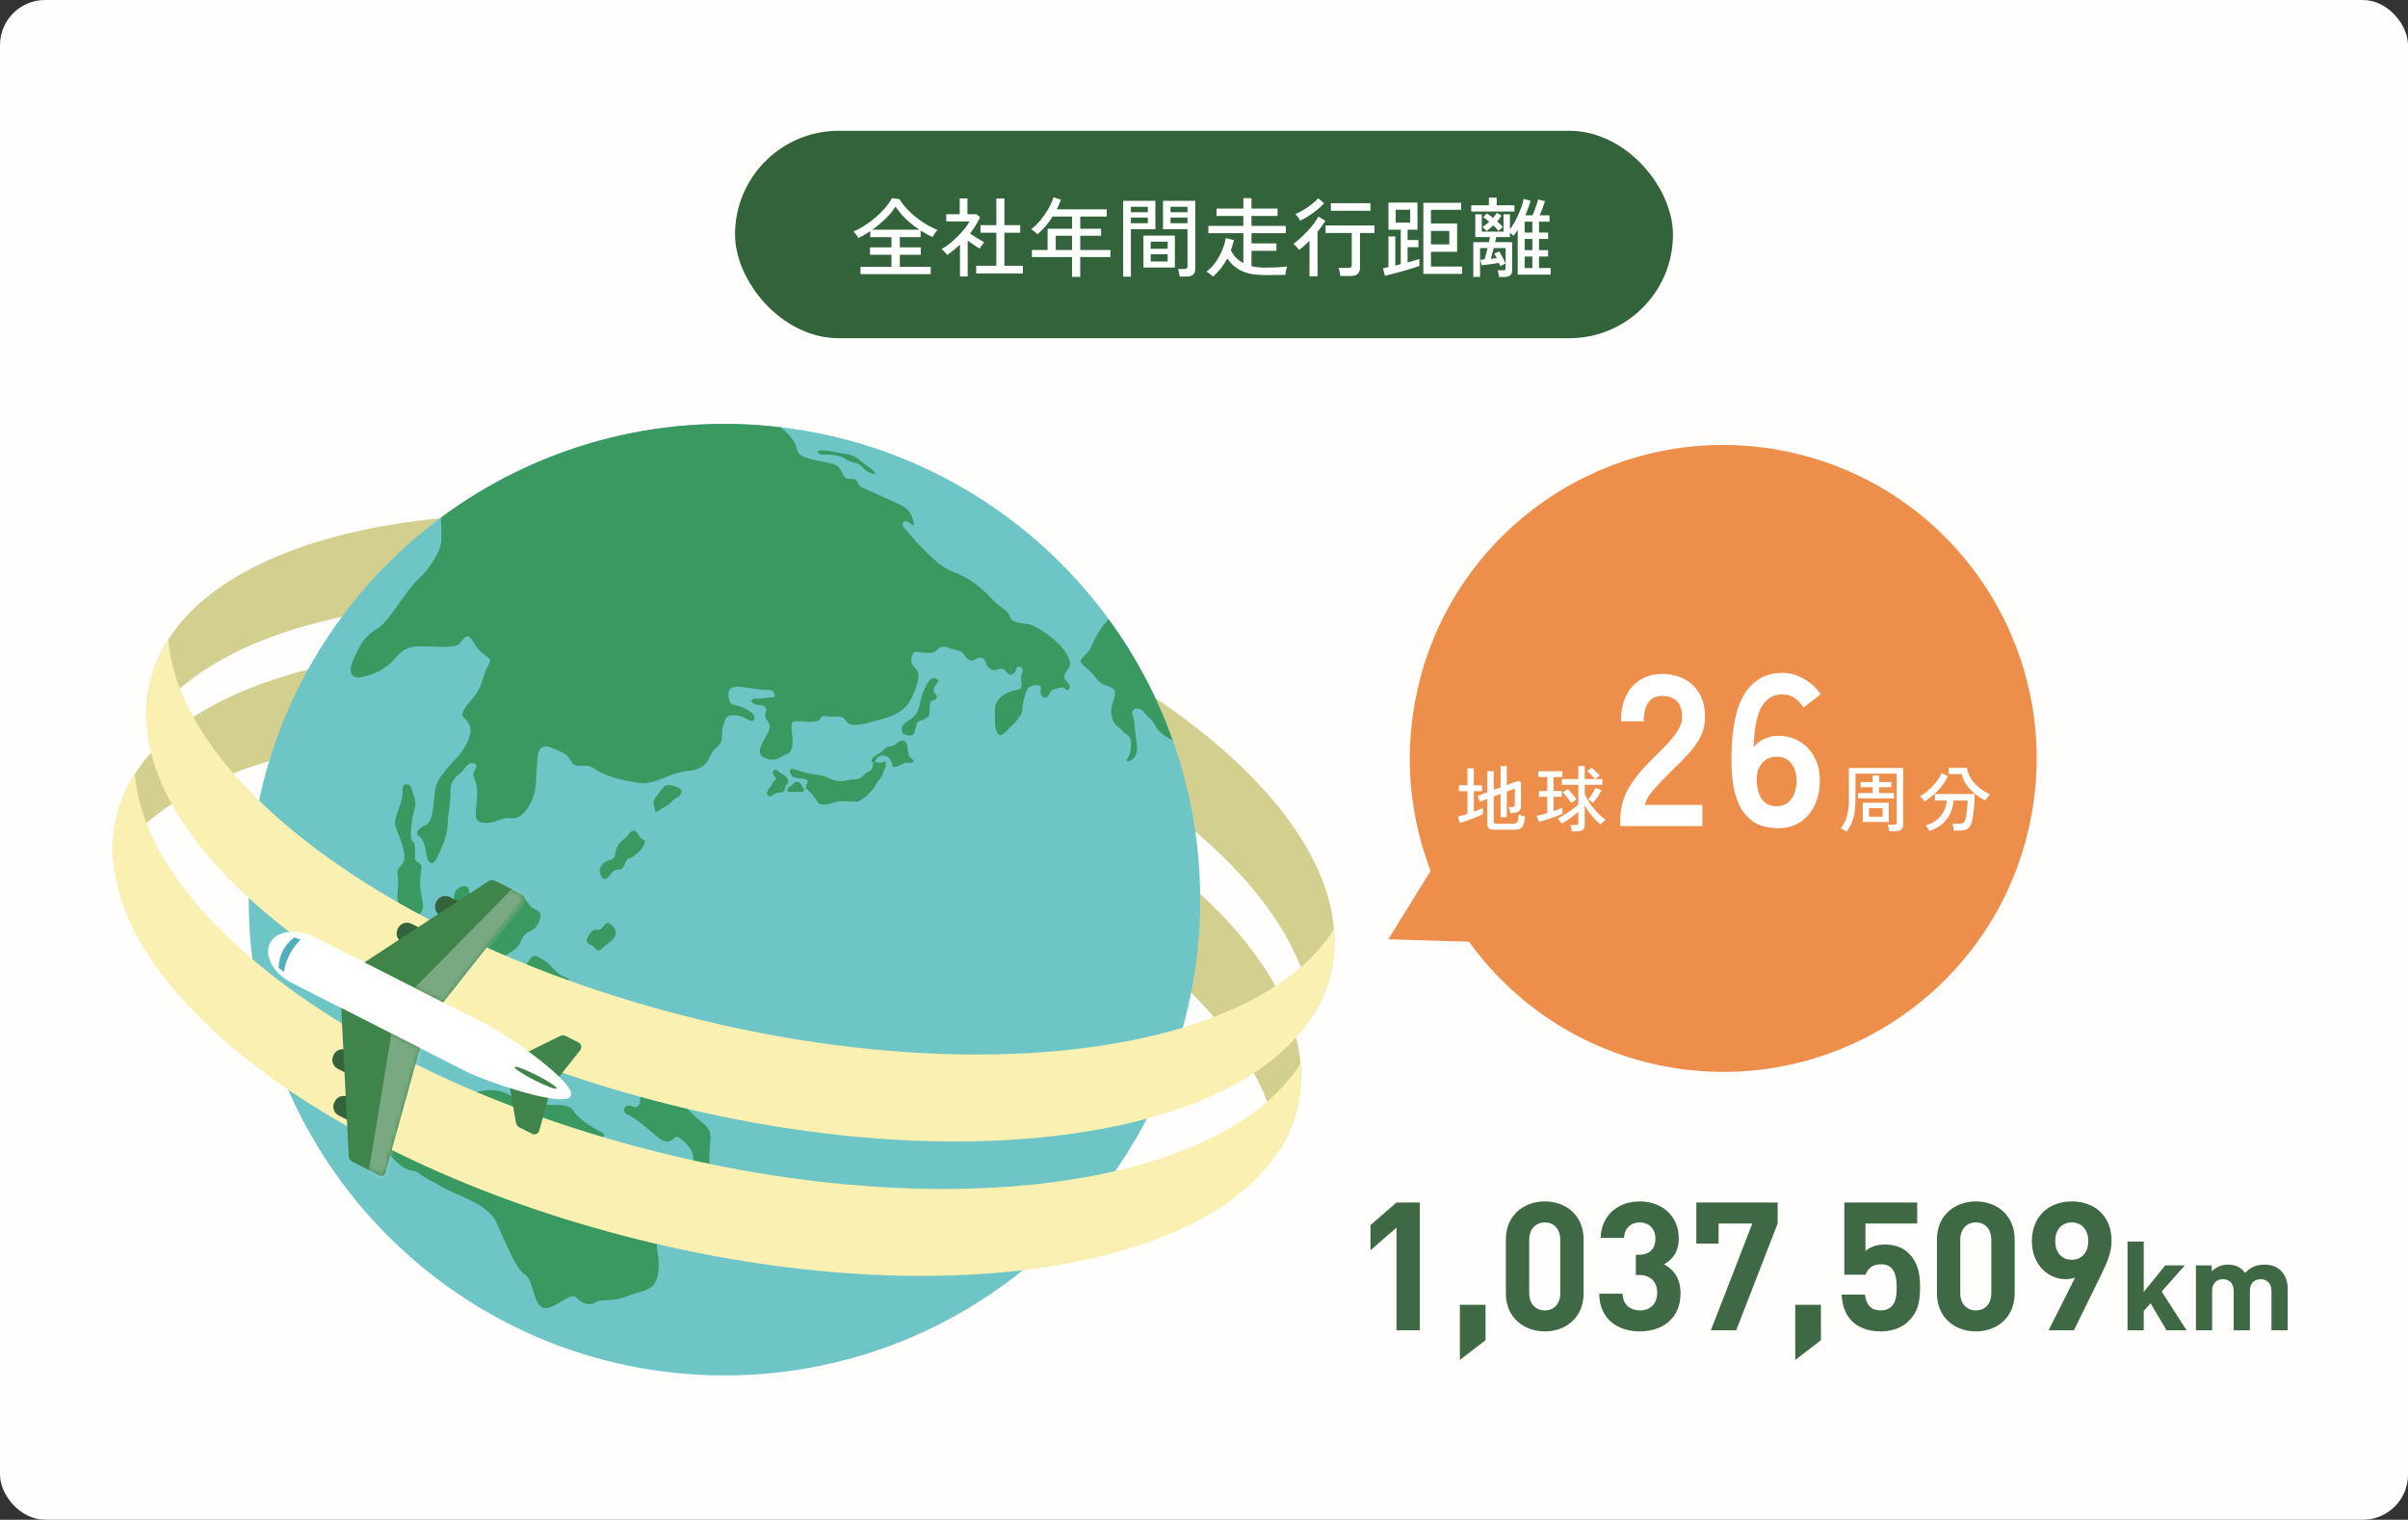 <svg width="534" height="337" viewBox="0 0 534 337" fill="none" xmlns="http://www.w3.org/2000/svg">
<rect x="0" y="0" width="534" height="337" fill="#333333" stroke="none"/>
<rect width="534" height="337" rx="10" fill="#FFFEFD"/>
<rect x="163" y="29" width="208" height="46" rx="23" fill="#33633B"/>
<path d="M190.824 60.787V59.174H197.698V56.486H192.936V54.854H197.698V52.589H192.994V51.245C192.571 51.526 192.136 51.802 191.688 52.07C191.253 52.326 190.811 52.563 190.363 52.781C190.299 52.653 190.197 52.493 190.056 52.301C189.928 52.109 189.787 51.923 189.634 51.744C189.493 51.552 189.371 51.411 189.269 51.322C190.088 50.989 190.914 50.554 191.746 50.016C192.59 49.478 193.397 48.877 194.165 48.211C194.946 47.546 195.65 46.848 196.277 46.118C196.904 45.389 197.416 44.659 197.813 43.93L199.445 44.16C200.021 45.082 200.757 45.984 201.653 46.867C202.562 47.75 203.554 48.55 204.629 49.267C205.704 49.971 206.798 50.541 207.912 50.976C207.746 51.142 207.547 51.392 207.317 51.725C207.099 52.058 206.933 52.346 206.818 52.589C205.922 52.166 205.032 51.674 204.149 51.11V52.589H199.541V54.854H204.206V56.486H199.541V59.174H206.395V60.787H190.824ZM193.435 50.938H203.88C202.83 50.246 201.845 49.466 200.923 48.595C200.002 47.712 199.227 46.784 198.6 45.811C198.011 46.733 197.262 47.635 196.354 48.518C195.458 49.389 194.485 50.195 193.435 50.938ZM216.475 60.634V58.944H220.949V51.61H217.435V49.92H220.949V44.006H222.734V49.92H226.248V51.61H222.734V58.944H226.843V60.634H216.475ZM212.885 61.306V54.24C212.45 54.662 211.989 55.066 211.502 55.45C211.029 55.834 210.542 56.198 210.043 56.544C209.979 56.416 209.864 56.269 209.698 56.102C209.544 55.923 209.384 55.757 209.218 55.603C209.051 55.437 208.917 55.309 208.814 55.219C209.39 54.912 209.979 54.515 210.581 54.029C211.195 53.542 211.784 53.018 212.347 52.454C212.923 51.878 213.442 51.302 213.902 50.726C214.376 50.15 214.747 49.606 215.016 49.094H209.851V47.501H212.827V44.006H214.536V47.501H216.571L217.339 48.192C216.738 49.446 215.995 50.643 215.112 51.782C215.445 52 215.81 52.237 216.206 52.493C216.603 52.749 216.987 52.986 217.358 53.203C217.73 53.421 218.03 53.594 218.261 53.722C218.184 53.798 218.075 53.933 217.934 54.125C217.794 54.304 217.659 54.49 217.531 54.682C217.403 54.874 217.307 55.027 217.243 55.142C216.885 54.899 216.462 54.624 215.976 54.317C215.502 53.997 215.042 53.677 214.594 53.357V61.306H212.885ZM237.73 61.402V57.005H228.84V55.43H232.315V50.726H237.73V48.019H233.429C232.955 48.762 232.437 49.472 231.874 50.15C231.31 50.816 230.709 51.411 230.069 51.936C229.915 51.795 229.704 51.61 229.435 51.379C229.166 51.149 228.91 50.97 228.667 50.842C229.435 50.253 230.146 49.555 230.798 48.749C231.464 47.942 232.04 47.104 232.526 46.234C233.013 45.363 233.378 44.538 233.621 43.757L235.291 44.275C235.163 44.634 235.016 44.992 234.85 45.35C234.696 45.709 234.53 46.067 234.35 46.426H245.429V48.019H239.554V50.726H244.181V52.282H239.554V55.43H246.254V57.005H239.554V61.402H237.73ZM234.12 55.43H237.73V52.282H234.12V55.43ZM261.614 61.325C261.589 61.082 261.538 60.787 261.461 60.442C261.384 60.096 261.307 59.834 261.23 59.654H262.613C262.882 59.654 263.067 59.61 263.17 59.52C263.285 59.418 263.342 59.251 263.342 59.021V50.822H257.909V44.525H265.07V59.578C265.07 60.166 264.91 60.602 264.59 60.883C264.283 61.178 263.778 61.325 263.074 61.325H261.614ZM249.077 61.363V44.525H256.219V50.822H250.786V61.363H249.077ZM253.57 59.328V52.243H260.539V59.328H253.57ZM255.182 57.984H258.946V56.39H255.182V57.984ZM255.182 55.162H258.946V53.587H255.182V55.162ZM250.786 49.498H254.549V48.25H250.786V49.498ZM259.579 49.498H263.342V48.25H259.579V49.498ZM250.786 47.059H254.549V45.85H250.786V47.059ZM259.579 47.059H263.342V45.85H259.579V47.059ZM269.006 61.344C268.917 61.242 268.776 61.114 268.584 60.96C268.405 60.819 268.219 60.678 268.027 60.538C267.835 60.397 267.669 60.301 267.528 60.25C268.245 59.725 268.891 59.066 269.467 58.272C270.056 57.478 270.555 56.608 270.965 55.661C271.374 54.714 271.662 53.76 271.829 52.8L273.634 53.242C273.544 53.638 273.442 54.029 273.326 54.413C273.224 54.784 273.102 55.155 272.962 55.526C273.614 56.781 274.536 57.722 275.726 58.349V51.706H267.97V50.093H275.726V47.885H269.774V46.253H275.726V43.949H277.531V46.253H283.31V47.885H277.531V50.093H285.134V51.706H277.531V53.971H283.061V55.622H277.531V59.021C278.44 59.238 279.432 59.347 280.507 59.347C281.326 59.347 282.178 59.328 283.061 59.29C283.944 59.238 284.738 59.168 285.442 59.078C285.403 59.168 285.352 59.341 285.288 59.597C285.224 59.84 285.166 60.09 285.115 60.346C285.077 60.614 285.051 60.819 285.038 60.96C284.386 60.973 283.656 60.979 282.85 60.979C282.043 60.992 281.262 60.998 280.507 60.998C278.395 60.998 276.68 60.691 275.362 60.077C274.056 59.462 272.987 58.541 272.155 57.312C271.746 58.093 271.272 58.822 270.734 59.501C270.21 60.166 269.634 60.781 269.006 61.344ZM297.25 61.21C297.224 60.954 297.166 60.64 297.077 60.269C297 59.898 296.917 59.61 296.827 59.405H298.997C299.278 59.405 299.477 59.36 299.592 59.27C299.707 59.168 299.765 58.989 299.765 58.733V51.667H293.966V49.997H304.795V51.667H301.589V59.328C301.589 59.981 301.416 60.454 301.07 60.749C300.725 61.056 300.181 61.21 299.438 61.21H297.25ZM290.395 61.267V53.376C290.011 53.773 289.621 54.144 289.224 54.49C288.84 54.835 288.462 55.142 288.091 55.411C287.938 55.194 287.733 54.95 287.477 54.682C287.221 54.413 286.997 54.214 286.805 54.086C287.266 53.766 287.771 53.357 288.322 52.858C288.872 52.358 289.41 51.827 289.934 51.264C290.472 50.688 290.952 50.118 291.374 49.555C291.81 48.992 292.142 48.48 292.373 48.019L293.928 48.96C293.698 49.331 293.429 49.728 293.122 50.15C292.827 50.56 292.514 50.97 292.181 51.379V61.267H290.395ZM295.138 46.733V45.062H303.912V46.733H295.138ZM288.322 48.941C288.194 48.685 288.034 48.429 287.842 48.173C287.662 47.917 287.464 47.686 287.246 47.482C287.848 47.226 288.475 46.899 289.128 46.502C289.794 46.106 290.408 45.683 290.971 45.235C291.547 44.774 291.995 44.346 292.315 43.949L293.64 45.082C293.218 45.53 292.718 45.997 292.142 46.483C291.566 46.957 290.952 47.405 290.299 47.827C289.646 48.25 288.987 48.621 288.322 48.941ZM315.643 60.73V44.966H324.034V46.522H317.333V49.555H323.131V55.834H317.333V59.117H324.245V60.73H315.643ZM307.118 61.152L306.696 59.501C306.85 59.475 307.029 59.437 307.234 59.386C307.438 59.334 307.662 59.283 307.906 59.232V52.435H309.422V58.886C309.614 58.835 309.813 58.784 310.018 58.733C310.222 58.682 310.427 58.63 310.632 58.579V50.938H307.906V44.928H314.338V50.938H312.149V53.222H314.549V54.816H312.149V58.195C312.712 58.042 313.218 57.901 313.666 57.773C314.126 57.632 314.491 57.517 314.76 57.427V58.982C314.453 59.098 314.05 59.232 313.55 59.386C313.051 59.539 312.507 59.706 311.918 59.885C311.33 60.051 310.734 60.218 310.133 60.384C309.531 60.55 308.968 60.698 308.443 60.826C307.918 60.966 307.477 61.075 307.118 61.152ZM317.333 54.202H321.403V51.206H317.333V54.202ZM309.518 49.363H312.725V46.502H309.518V49.363ZM332.405 61.421C332.392 61.216 332.36 60.966 332.309 60.672C332.258 60.378 332.2 60.134 332.136 59.942H333.307C333.55 59.942 333.704 59.91 333.768 59.846C333.845 59.782 333.883 59.661 333.883 59.482V55.008H331.253C331.138 55.443 331.022 55.866 330.907 56.275C330.805 56.685 330.702 57.056 330.6 57.389C330.83 57.363 331.054 57.338 331.272 57.312C331.502 57.286 331.72 57.267 331.925 57.254C331.835 57.037 331.739 56.845 331.637 56.678C331.534 56.499 331.445 56.352 331.368 56.237L332.462 55.757C332.616 55.962 332.782 56.23 332.962 56.563C333.141 56.896 333.314 57.235 333.48 57.581C333.646 57.926 333.774 58.221 333.864 58.464C333.8 58.49 333.685 58.541 333.518 58.618C333.365 58.694 333.205 58.771 333.038 58.848C332.885 58.925 332.776 58.989 332.712 59.04C332.674 58.95 332.629 58.842 332.578 58.714C332.526 58.586 332.469 58.451 332.405 58.31C332.046 58.362 331.618 58.426 331.118 58.502C330.632 58.566 330.152 58.63 329.678 58.694C329.218 58.746 328.846 58.784 328.565 58.81L328.315 57.6C328.418 57.587 328.546 57.574 328.699 57.562C328.866 57.549 329.038 57.536 329.218 57.523C329.32 57.165 329.429 56.768 329.544 56.333C329.672 55.885 329.787 55.443 329.89 55.008H328.219V61.402H326.722V53.702H330.178C330.229 53.472 330.274 53.261 330.312 53.069C330.35 52.877 330.382 52.71 330.408 52.57H327.163V47.52H328.603V51.36H333.422V47.52H334.843V50.861C335.189 50.413 335.528 49.888 335.861 49.286C336.194 48.685 336.501 48.07 336.782 47.443C337.064 46.803 337.301 46.195 337.493 45.619C337.685 45.03 337.813 44.525 337.877 44.102L339.413 44.525C339.285 44.998 339.118 45.517 338.914 46.08C338.722 46.63 338.498 47.187 338.242 47.75H339.835C339.989 47.443 340.149 47.066 340.315 46.618C340.482 46.17 340.635 45.728 340.776 45.293C340.93 44.858 341.032 44.506 341.083 44.237L342.619 44.602C342.491 45.05 342.318 45.568 342.101 46.157C341.883 46.733 341.653 47.264 341.41 47.75H343.618V49.152H341.294V51.571H343.31V52.992H341.294V55.469H343.31V56.89H341.294V59.443H343.867V60.902H336.571V50.976C336.405 51.219 336.245 51.456 336.091 51.686C335.938 51.904 335.79 52.102 335.65 52.282C335.56 52.179 335.438 52.07 335.285 51.955C335.144 51.827 334.997 51.712 334.843 51.61V52.57H331.79C331.765 52.736 331.733 52.915 331.694 53.107C331.656 53.286 331.611 53.485 331.56 53.702H335.342V59.904C335.342 60.429 335.195 60.813 334.901 61.056C334.619 61.299 334.178 61.421 333.576 61.421H332.405ZM326.261 46.906V45.523H330.178V43.834H331.906V45.523H335.842V46.906H326.261ZM329.64 51.226C329.55 51.098 329.403 50.938 329.198 50.746C329.006 50.554 328.859 50.419 328.757 50.342C329.23 50.048 329.73 49.658 330.254 49.171C330.011 48.966 329.774 48.781 329.544 48.614C329.326 48.448 329.115 48.307 328.91 48.192L329.698 47.328C329.915 47.456 330.139 47.603 330.37 47.77C330.613 47.936 330.856 48.115 331.099 48.307C331.458 47.923 331.746 47.546 331.963 47.174L332.981 47.827C332.866 48.032 332.725 48.243 332.558 48.461C332.392 48.666 332.213 48.877 332.021 49.094C332.277 49.312 332.514 49.53 332.731 49.747C332.949 49.965 333.128 50.163 333.269 50.342C333.218 50.381 333.128 50.458 333 50.573C332.872 50.688 332.744 50.81 332.616 50.938C332.488 51.053 332.392 51.142 332.328 51.206C332.174 51.014 331.995 50.816 331.79 50.611C331.598 50.394 331.394 50.182 331.176 49.978C330.92 50.221 330.658 50.451 330.389 50.669C330.133 50.874 329.883 51.059 329.64 51.226ZM338.107 59.443H339.816V56.89H338.107V59.443ZM338.107 55.469H339.816V52.992H338.107V55.469ZM338.107 51.571H339.816V49.152H338.107V51.571Z" fill="white"/>
<path d="M174.667 141.409C239.953 157.641 288.484 193.554 291.04 225.366C292.876 222.485 294.224 219.406 295.037 216.129C303.472 182.179 251.734 140.096 179.466 122.134C107.186 104.16 41.761 117.126 33.314 151.064C32.5 154.341 32.256 157.699 32.524 161.103C49.673 134.182 109.37 125.178 174.655 141.398L174.667 141.409Z" fill="#D3CF8F"/>
<path d="M167.242 171.221C232.528 187.452 281.059 223.366 283.615 255.178C285.451 252.296 286.799 249.217 287.612 245.941C296.047 211.991 244.309 169.908 172.041 151.946C99.772 133.983 34.347 146.938 25.901 180.888C25.087 184.164 24.843 187.522 25.111 190.926C42.26 164.006 101.957 155.001 167.242 171.221Z" fill="#D3CF8F"/>
<path d="M160.655 305C218.92 305 266.153 257.767 266.153 199.502C266.153 141.237 218.92 94.004 160.655 94.004C102.39 94.004 55.157 141.237 55.157 199.502C55.157 257.767 102.39 305 160.655 305Z" fill="#6EC5C6"/>
<path d="M96.785 262.451C100.666 265.205 107.905 266.401 110.101 271.119C112.296 275.836 114.458 281.529 116.375 282.598C118.292 283.667 118.28 289.488 120.523 290.046C122.765 290.603 126.657 286.281 127.807 287.71C128.946 289.139 130.863 289.616 132.13 288.779C133.396 287.943 135.941 288.756 138.799 287.524C141.657 286.293 144.957 286.502 145.758 283.26C146.56 280.019 145.642 277.323 145.607 275.371C145.561 273.419 147.513 273.373 146.932 271.816C146.351 270.259 143.562 270.189 143.516 268.586C143.469 266.982 144.562 266.111 145.7 265.077C146.839 264.043 146.641 262.753 145.48 260.697C144.306 258.64 146.27 255.689 143.911 256.34C141.541 256.99 141.425 258.896 138.868 260.639C136.312 262.381 134.326 262.242 131.456 259.941C128.586 257.641 129.539 252.761 131.525 252.552C133.512 252.343 135.255 252.064 132.769 250.739C130.271 249.415 128.028 247.8 127.029 246.138C126.03 244.477 121.51 245.29 120.383 244.837C119.256 244.384 116.735 246.754 114.341 243.954C111.948 241.154 106.801 241.282 104.5 242.746C102.2 244.198 100.062 244.988 98.215 243.21C96.367 241.433 94.973 240.643 91.882 240.317C88.792 239.992 87.839 240.991 88.106 242.734C88.374 244.477 87.223 245.604 87.444 248.218C87.676 250.832 88.408 252.866 86.956 253.737C85.504 254.608 85.178 255.236 88.141 257.827C91.115 260.418 91.778 259.186 92.858 260.151C93.939 261.115 96.785 262.439 96.785 262.439V262.451Z" fill="#3A9961"/>
<path d="M140.597 234.05C146.36 236.943 144.617 238.616 147.266 240.731C149.915 242.845 152.913 246.761 155.248 248.539C157.584 250.305 157.77 251.153 157.409 254.232C157.049 257.311 157.886 262.423 156.77 262.667C155.655 262.923 155.818 261.191 154.621 259.623C153.424 258.043 154.156 255.986 152.901 254.476C151.647 252.977 150.299 251.629 149.613 252.291C148.916 252.954 148.021 253.918 145.779 252.094C143.548 250.258 141.108 248.027 139.273 247.214C137.437 246.401 138.657 244.553 140.307 245.355C141.957 246.157 142.793 243.508 140.818 241.161C138.843 238.814 136.031 237.547 136.147 235.99C136.275 234.434 133.905 235.433 133.091 234.434C132.278 233.434 133.545 231.901 134.497 231.61C135.45 231.32 132.569 229.449 134.033 228.671C135.497 227.892 136.019 228.984 137.727 229.589C139.435 230.193 137.809 231.378 138.378 232.656C138.936 233.946 140.586 234.038 140.586 234.038L140.597 234.05Z" fill="#3A9961"/>
<path d="M236.705 151.271C235.578 150.203 236.02 149.517 236.81 148.448C237.6 147.391 237.542 146.31 235.81 143.963C234.079 141.616 229.827 138.781 228.247 138.456C226.667 138.131 224.366 138.2 223.901 136.667C223.448 135.133 222.124 135.145 219.881 132.728C217.639 130.323 214.874 128.115 211.899 127.046C208.925 125.978 207.101 124.002 205.381 122.387C203.661 120.772 201.628 118.344 200.548 117.089C199.467 115.834 200.792 115.033 201.849 116.09C202.906 117.147 202.848 116.078 202.139 114.382C201.442 112.686 200.176 112.175 198.631 111.466C197.085 110.757 191.624 108.271 191.624 108.271C191.624 108.271 190.625 108.027 190.172 106.923C189.719 105.819 188.627 106.388 187.732 106.075C186.838 105.761 187.035 104.692 185.908 103.507C184.769 102.322 178.914 102.206 177.415 100.777C175.916 99.347 177.856 98.801 173.151 94.758C145.707 91.447 118.88 99.138 97.757 114.8C97.757 114.8 97.989 118.6 97.838 120.273C97.687 121.957 95.48 126.036 92.772 128.406C90.065 130.776 86.498 137.689 83.698 139.374C80.898 141.059 80.073 142.511 78.493 145.95C76.913 149.389 78.016 150.795 80.782 150.028C83.547 149.261 85.522 148.227 87.149 146.519C88.764 144.8 89.507 143.406 92.97 143.336C96.421 143.266 100.708 143.87 101.847 142.767C102.985 141.663 103.427 140.118 104.647 141.872C105.867 143.626 105.692 143.789 107.238 145.032C108.783 146.275 109.05 146.171 108.272 147.519C107.493 148.866 107.238 150.435 106.366 152.515C105.495 154.594 103.345 156.175 102.683 157.766C102.021 159.37 103.392 158.824 104.182 160.961C104.972 163.099 102.718 166.504 101.51 167.793C100.313 169.083 99.186 170.21 98.698 170.988C98.21 171.755 96.56 172.824 96.293 176.728C96.026 180.632 95.549 182.549 94.283 183.025C93.016 183.502 91.843 184.698 92.9 185.407C93.957 186.116 94.341 187.789 94.585 189.613C94.84 191.437 95.874 192.227 96.909 190.194C97.943 188.161 99.209 185.21 99.267 182.839C99.325 180.469 99.964 177.902 99.883 175.764C99.802 173.626 100.568 172.673 101.893 171.593C103.218 170.512 103.636 168.851 105.111 169.304C106.587 169.757 104.53 170.919 105.077 172.29C105.623 173.661 106.018 174.904 105.704 177.913C105.402 180.922 105.007 182.503 107.749 182.479C110.491 182.456 111.083 181.108 113.477 181.434C115.859 181.759 117.671 178.413 118.31 176.554C118.949 174.695 118.868 172.197 119.054 170.036C119.24 167.875 118.938 164.447 122.307 165.818C125.677 167.189 125.7 167.236 126.734 168.944C127.768 170.651 129.975 169.048 131.904 170.489C133.833 171.93 137.284 172.975 141.455 173.568C145.626 174.16 147.903 171.383 152.783 170.919C157.663 170.454 156.826 167.421 158.813 165.806C160.8 164.18 159.766 163.041 160.358 160.985C160.951 158.928 161.16 158.452 163.24 158.614C165.32 158.777 166.482 160.473 167.121 159.672C167.76 158.858 166.807 157.743 164.646 156.848C162.485 155.954 161.846 156.767 161.555 154.409C161.265 152.038 163.321 152.294 164.1 152.306C164.89 152.329 169.107 153.107 170.455 153.003C171.803 152.898 172.244 154.676 171.373 154.641C170.502 154.606 169.177 154.978 167.597 154.931C166.017 154.896 166.563 156.256 168.387 156.36C170.211 156.465 170.002 157.29 169.7 158.533C169.398 159.776 171.594 160.148 170.281 162.553C168.98 164.958 167.26 167.27 169.851 168.177C172.442 169.083 173.488 167.398 174.254 167.294C175.033 167.177 175.695 166.457 175.765 164.587C175.835 162.704 174.893 160.09 176.218 159.939C177.531 159.776 181.017 160.578 181.737 159.567C182.457 158.556 182.643 158.8 183.782 158.882C184.92 158.963 186.872 158.591 187.418 159.59C187.965 160.59 189.185 161.287 192.821 160.206C196.458 159.126 200.431 158.858 202.453 154.199C204.475 149.54 203.603 148.797 202.604 147.751C201.605 146.705 202.116 144.393 203.336 144.556C204.556 144.73 206.915 145.044 207.554 144.347C208.193 143.65 209.064 143.069 210.365 143.661C211.678 144.254 213.235 144.114 213.781 145.102C214.327 146.101 215.164 146.973 216.43 146.159C217.685 145.346 218.417 146.124 218.661 147.042C218.894 147.96 219.904 148.936 221.078 148.506C222.24 148.065 222.716 148.32 223.355 149.203C223.994 150.086 225.203 149.471 225.342 148.378C225.481 147.286 227.317 147.879 226.655 149.238C225.993 150.598 227.294 152.573 225.772 152.921C224.261 153.27 222.879 153.525 221.601 154.931C220.323 156.337 220.683 157.278 220.636 159.59C220.59 161.903 221.252 164.04 222.832 162.449C224.413 160.857 226.678 158.975 226.713 157.464C226.748 155.954 227.422 153.34 227.956 152.619C228.491 151.887 230.896 151.562 230.803 152.468C230.71 153.374 230.698 154.757 231.767 154.687C232.836 154.629 232.522 153.223 233.742 152.863C234.962 152.503 235.903 152.143 236.322 152.84C236.74 153.537 237.832 152.352 236.705 151.283V151.271Z" fill="#3A9961"/>
<path d="M181.372 100.357C181.337 99.195 185.59 100.415 187.251 100.624C188.913 100.845 189.505 101.124 190.667 102.065C191.818 103.018 192.689 103.494 193.607 104.319C194.525 105.144 194.013 105.341 192.77 104.772C191.527 104.203 190.911 102.925 189.982 102.692C189.052 102.46 188.03 102.297 187.286 101.67C186.543 101.043 183.998 100.787 183.998 100.787C183.998 100.787 181.384 100.996 181.372 100.357Z" fill="#3A9961"/>
<path d="M250.83 164.773C250.795 166.702 250.69 167.12 250.109 168.038C249.528 168.956 250.191 169.119 251.19 168.305C252.189 167.492 252.305 165.935 252.061 164.82C251.806 163.704 251.701 159.882 251.155 158.511C250.609 157.14 252.538 156.478 253.746 158.011C254.954 159.545 255.303 159.196 256.453 161.334C257.034 162.415 258.626 163.437 260.055 164.181C256.627 154.572 251.84 145.521 245.845 137.307C244.404 138.829 243.277 140.513 241.988 143.418C240.698 146.311 238.095 145.753 240.942 148.147C243.789 150.529 242.813 151.261 245.845 152.19C248.878 153.12 246.031 155.676 246.438 158.337C246.833 160.997 248.064 161.032 248.866 162.031C249.679 163.03 250.864 162.879 250.818 164.808L250.83 164.773Z" fill="#3A9961"/>
<path d="M200.312 162.704C200.091 162.577 199.383 161.287 200.94 160.172C202.497 159.056 203.438 158.638 203.902 156.407C204.367 154.188 204.785 153.049 205.645 151.55C206.505 150.04 207.121 150.238 207.853 150.644C208.585 151.051 207.051 152.073 207.039 152.863C207.016 153.653 207.307 153.549 207.702 154.258C208.097 154.978 206.981 155.396 206.575 155.431C206.168 155.466 206.191 156.616 206.11 158.185C206.029 159.753 203.484 159.649 203.356 160.276C203.229 160.904 202.892 161.88 202.845 162.356C202.799 162.832 201.823 163.553 200.312 162.693V162.704Z" fill="#3A9961"/>
<path d="M196.203 167.546C194.333 167.43 194.391 168.557 193.961 168.917C193.542 169.277 193.031 168.917 193.403 168.243C193.763 167.57 195.471 166.977 195.982 166.245C196.494 165.513 197.609 165.56 198.283 165.234C198.957 164.909 199.398 164.084 200.432 164.316C201.466 164.537 201.211 166.489 201.397 166.803C201.583 167.116 201.327 167.535 201.792 167.883C202.257 168.232 202.896 168.697 202.431 169.01C201.978 169.324 201.025 168.929 200.444 169.277C199.863 169.626 198.027 170.567 197.911 169.8C197.795 169.045 197.33 168.267 197.214 168.092C197.109 167.918 196.192 167.546 196.192 167.546H196.203Z" fill="#3A9961"/>
<path d="M193.715 168.861C194.307 169.012 195.376 169.245 195.795 169.012C196.213 168.792 196.619 168.606 196.434 169.768C196.248 170.941 195.899 170.72 195.771 171.615C195.643 172.51 194.435 173.265 194.261 173.95C194.087 174.636 192.018 176.704 191.716 176.855C191.414 177.006 190.601 177.796 189.857 177.785C189.114 177.785 186.488 177.517 185.628 177.75C184.78 177.982 181.991 179.097 181.294 177.819C180.597 176.541 179.331 175.263 178.796 174.903C178.262 174.555 179.61 173.393 178.854 172.893C178.099 172.393 176.182 172.8 175.59 171.998C174.997 171.185 174.741 169.93 177.146 170.883C179.552 171.836 182.189 171.696 183.595 172.44C185.001 173.184 186.174 173.428 187.859 173.021C189.555 172.603 190.194 173.277 191.472 171.975C192.739 170.686 193.262 171.139 193.413 170.383C193.552 169.628 193.703 168.861 193.703 168.861H193.715Z" fill="#3A9961"/>
<path d="M174.587 175.183C174.808 174.3 175.575 174.416 175.888 173.835C176.202 173.254 177.317 173.219 177.666 173.963C178.014 174.706 178.572 174.939 178.189 175.415C177.805 175.892 177.434 175.496 176.341 175.613C175.238 175.74 174.494 175.555 174.587 175.171V175.183Z" fill="#3A9961"/>
<path d="M170.042 175.901C170.309 174.821 170.902 174.577 171.355 173.624C171.808 172.683 172.586 173.101 171.727 172.114C170.867 171.126 171.831 170.22 172.552 170.963C173.272 171.719 173.655 171.591 174.329 172.288C174.992 172.985 174.852 173.52 174.445 173.949C174.039 174.379 174.155 175.855 173.028 175.762C171.901 175.669 171.494 176.413 171.03 176.54C170.158 176.784 170.042 175.901 170.042 175.901Z" fill="#3A9961"/>
<path d="M145.238 179.609C145.086 178.122 144.389 178.075 145.667 176.449C146.957 174.834 147.282 173.811 148.723 174.137C150.164 174.462 149.966 174.474 150.838 174.927C151.709 175.38 150.64 176.658 150.013 176.937C149.385 177.216 148.99 177.843 148.142 178.459C147.294 179.075 147.55 178.842 146.585 179.4C145.621 179.958 145.307 180.399 145.226 179.609H145.238Z" fill="#3A9961"/>
<path d="M102.176 221.552C98.702 218.136 97.017 214.627 93.264 211.665C89.5 208.702 90.139 206.123 90.371 205.216C90.603 204.31 92.462 205.298 93.717 207.726C94.972 210.154 98.167 213.245 100.596 216.231C103.024 219.217 103.523 220.158 104.546 221.157C105.568 222.156 105.708 223.028 104.883 222.83C102.699 222.307 102.176 221.564 102.176 221.564V221.552Z" fill="#3A9961"/>
<path d="M90.769 203.635C89.398 203.112 88.794 201.288 88.294 200.114C87.795 198.929 88.62 195.966 88.167 193.91C87.702 191.853 90.409 192.353 89.503 188.507C88.608 184.673 87.144 183.441 87.749 181.373C88.353 179.305 89.375 177.272 89.259 175.308C89.131 173.333 90.92 173.6 91.292 174.937C91.664 176.261 92.501 177.888 91.943 179.421C91.385 180.955 90.665 185.986 91.501 186.544C92.338 187.101 91.966 189.623 92.024 190.494C92.071 191.365 93.779 190.901 93.407 193.097C93.035 195.293 93 196.524 93.732 199.963C94.464 203.402 90.793 203.646 90.793 203.646L90.769 203.635Z" fill="#3A9961"/>
<path d="M100.454 203.575C101.941 203.331 101.012 203.424 100.93 201.658C100.849 199.881 100.14 198.126 101.558 197.057C102.964 196 104.091 196.453 104.056 197.813C104.021 199.172 107.309 199.102 109.424 199.102C111.538 199.102 112.781 197.998 114.675 198.208C116.569 198.417 116.883 200.694 118.207 201.379C119.532 202.065 120.508 202.39 119.416 204.679C118.324 206.968 116.511 206.073 115.57 208.618C114.629 211.162 111.318 211.883 109.947 213.347C108.564 214.811 105.694 213.44 104.544 212.011C103.405 210.581 102.116 209.733 100.652 207.781C99.188 205.829 98.607 205.702 98.572 204.795C98.49 202.483 100.454 203.587 100.454 203.587V203.575Z" fill="#3A9961"/>
<path d="M116.586 226.432C114.645 224.724 113.123 224.12 111.845 222.61C110.567 221.099 111.206 218.276 113.088 217.625C114.971 216.975 116.609 213.803 117.608 212.594C118.607 211.386 119.107 212.037 120.664 212.955C122.221 213.873 123.487 216.231 125.358 216.696C127.228 217.161 125.114 218.752 123.836 218.834C122.558 218.915 122.186 220.67 120.803 221.448C119.421 222.226 119.002 222.854 118.41 224.69C117.817 226.525 117.48 227.199 116.586 226.421V226.432Z" fill="#3A9961"/>
<path d="M133.558 194.606C131.931 192.573 134.139 190.865 135.231 190.702C136.335 190.54 136.288 189.924 136.683 188.309C137.078 186.694 139.1 185.637 139.332 185.102C139.565 184.568 140.518 183.812 141.11 184.452C141.714 185.102 141.645 185.637 142.493 186.055C143.341 186.473 142.911 187.379 142.307 188.193C141.691 188.994 139.925 190.412 139.507 190.342C139.089 190.272 138.879 190.981 138.298 192.155C137.717 193.328 136.393 192.375 135.638 193.549C134.883 194.722 134.092 195.303 133.546 194.618L133.558 194.606Z" fill="#3A9961"/>
<path d="M132.514 210.735C132.317 210.688 132.166 210.549 132.061 210.375C131.41 209.317 129.377 209.492 130.411 207.668C131.503 205.739 131.991 206.296 132.897 206.169C133.815 206.041 134.176 203.845 135.523 205.018C136.871 206.192 137.011 207.377 135.558 208.597C134.106 209.829 133.688 210.096 133.246 210.561C133.014 210.805 132.735 210.793 132.514 210.735Z" fill="#3A9961"/>
<path d="M146.271 255.571C80.985 239.352 32.454 203.426 29.898 171.615C28.062 174.496 26.714 177.575 25.901 180.851C17.466 214.801 69.204 256.884 141.472 274.847C213.741 292.809 279.166 279.854 287.612 245.904C288.426 242.628 288.67 239.27 288.402 235.866C271.253 262.786 211.556 271.791 146.271 255.571Z" fill="#FAF0B2"/>
<path d="M153.699 225.76C88.401 209.54 39.87 173.627 37.326 141.803C35.49 144.684 34.142 147.763 33.329 151.04C24.893 184.99 76.632 227.073 148.9 245.035C221.168 262.998 286.593 250.043 295.04 216.093C295.853 212.816 296.097 209.459 295.83 206.054C278.681 232.975 218.984 241.979 153.699 225.76Z" fill="#FAF0B2"/>
<path d="M119.595 250.71L122.315 240.883L112.118 235.692L114.419 248.956C114.498 249.403 114.779 249.799 115.192 250.005L117.976 251.413C118.624 251.739 119.411 251.393 119.604 250.696L119.595 250.71Z" fill="#3F844B"/>
<path d="M128.653 232.9L122.317 240.884L112.12 235.692L124.194 229.738C124.61 229.535 125.089 229.532 125.494 229.752L128.278 231.161C128.926 231.487 129.106 232.328 128.653 232.9Z" fill="#3F844B"/>
<path d="M108.477 227.465C112.63 229.578 127.999 240.243 126.582 243.042C125.165 245.841 107.48 239.704 103.327 237.591L64.812 218.017C60.659 215.904 58.45 211.925 59.881 209.134C61.312 206.344 65.82 205.775 69.973 207.887L108.491 227.473L108.477 227.465Z" fill="white"/>
<path d="M75.128 247.362L77.51 248.573C78.597 249.126 79.925 248.693 80.478 247.606L80.562 247.441C81.115 246.354 80.682 245.025 79.595 244.472L77.213 243.261C76.127 242.708 74.798 243.141 74.245 244.228L74.161 244.394C73.608 245.48 74.041 246.809 75.128 247.362Z" fill="#33633B"/>
<path d="M74.899 236.995L77.281 238.206C78.368 238.759 79.697 238.326 80.25 237.239L80.334 237.073C80.887 235.986 80.454 234.657 79.367 234.105L76.985 232.893C75.898 232.341 74.569 232.774 74.016 233.861L73.932 234.026C73.379 235.113 73.812 236.442 74.899 236.995Z" fill="#33633B"/>
<path d="M85.471 260.061L93.14 232.41L75.675 223.53L77.338 256.366C77.367 256.899 77.668 257.373 78.149 257.61L84.122 260.647C84.659 260.917 85.317 260.628 85.48 260.046L85.471 260.061Z" fill="#3F844B"/>
<mask id="mask0_1144_1678" style="mask-type:luminance" maskUnits="userSpaceOnUse" x="75" y="223" width="19" height="38">
<path d="M85.471 260.06L93.14 232.41L75.675 223.53L77.338 256.366C77.367 256.899 77.668 257.373 78.149 257.61L84.122 260.646C84.659 260.916 85.317 260.628 85.48 260.046L85.471 260.06Z" fill="white"/>
</mask>
<g mask="url(#mask0_1144_1678)">
<path opacity="0.3" d="M81.495 261.497L86.804 229.187L96.738 234.242L85.844 263.536L81.495 261.497Z" fill="white"/>
</g>
<path d="M97.672 203.021L100.054 204.232C101.14 204.785 102.469 204.352 103.022 203.265L103.106 203.099C103.659 202.013 103.226 200.684 102.139 200.131L99.757 198.92C98.671 198.367 97.341 198.8 96.789 199.887L96.705 200.053C96.152 201.139 96.585 202.468 97.672 203.021Z" fill="#33633B"/>
<path d="M89.16 208.948L91.542 210.159C92.629 210.712 93.958 210.279 94.51 209.192L94.595 209.026C95.147 207.939 94.714 206.61 93.628 206.058L91.246 204.847C90.159 204.294 88.83 204.727 88.277 205.814L88.193 205.979C87.64 207.066 88.073 208.395 89.16 208.948Z" fill="#33633B"/>
<path d="M116.103 199.801L98.279 222.285L80.814 213.405L108.328 195.403C108.769 195.11 109.338 195.084 109.807 195.323L115.781 198.36C116.318 198.63 116.474 199.334 116.091 199.804L116.103 199.801Z" fill="#3F844B"/>
<mask id="mask1_1144_1678" style="mask-type:luminance" maskUnits="userSpaceOnUse" x="80" y="195" width="37" height="28">
<path d="M116.103 199.801L98.279 222.285L80.814 213.405L108.328 195.403C108.769 195.11 109.338 195.084 109.807 195.323L115.781 198.36C116.318 198.63 116.474 199.334 116.091 199.804L116.103 199.801Z" fill="white"/>
</mask>
<g mask="url(#mask1_1144_1678)">
<path opacity="0.3" d="M114.926 195.739L91.956 219.064L101.89 224.119L119.142 198.051L114.926 195.739Z" fill="white"/>
</g>
<path d="M65.227 207.881L66.642 208.345C64.634 210.432 63.358 212.799 62.989 215.52L61.781 214.643C61.858 211.72 63.121 209.537 65.216 207.884L65.227 207.881Z" fill="#4FAEBA"/>
<path d="M114.128 236.618C114.279 236.315 116.482 237.141 119.049 238.449C121.616 239.758 123.58 241.053 123.429 241.355C123.279 241.658 121.076 240.832 118.509 239.524C115.942 238.215 113.978 236.92 114.128 236.618Z" fill="#3F844B"/>
<path d="M314.865 295H309.689V272.229L303.917 277.245V271.671L309.689 266.655H314.865V295ZM329.434 297.19L323.741 301.569V289.347H329.434V297.19ZM351.182 286.799C351.182 292.213 347.201 295.239 342.583 295.239C337.965 295.239 333.944 292.213 333.944 286.799V274.856C333.944 269.442 337.965 266.416 342.583 266.416C347.201 266.416 351.182 269.442 351.182 274.856V286.799ZM346.007 286.759V274.936C346.007 272.547 344.613 271.074 342.583 271.074C340.553 271.074 339.119 272.547 339.119 274.936V286.759C339.119 289.148 340.553 290.581 342.583 290.581C344.613 290.581 346.007 289.148 346.007 286.759ZM372.678 286.799C372.678 292.452 368.538 295.239 363.681 295.239C359.063 295.239 354.724 292.81 354.644 286.879H359.819C359.899 289.427 361.651 290.581 363.681 290.581C365.91 290.581 367.503 289.188 367.503 286.64C367.503 284.291 366.07 282.739 363.522 282.739H362.765V278.24H363.522C366.03 278.24 367.105 276.687 367.105 274.697C367.105 272.308 365.512 271.074 363.641 271.074C361.69 271.074 360.257 272.348 360.138 274.498H354.963C355.082 269.442 358.864 266.416 363.641 266.416C368.657 266.416 372.28 269.76 372.28 274.538C372.28 277.603 370.887 279.355 369.016 280.35C371.046 281.425 372.678 283.375 372.678 286.799ZM394.214 271.313L385.018 295H379.405L388.601 271.313H381.117V275.772H376.18V266.655H394.214V271.313ZM403.807 297.19L398.114 301.569V289.347H403.807V297.19ZM425.794 285.446C425.794 288.63 425.356 290.86 423.286 292.93C422.012 294.204 419.982 295.239 417.036 295.239C414.09 295.239 411.94 294.204 410.706 292.97C408.954 291.218 408.556 289.148 408.397 287.078H413.572C413.851 289.307 414.886 290.581 417.036 290.581C418.031 290.581 418.867 290.302 419.504 289.665C420.42 288.75 420.619 287.237 420.619 285.446C420.619 282.181 419.663 280.35 417.155 280.35C415.045 280.35 414.09 281.544 413.731 282.659H408.994V266.655H425.157V271.313H413.692V277.404C414.448 276.687 416.04 275.971 417.951 275.971C420.3 275.971 422.092 276.727 423.246 277.882C425.475 280.111 425.794 282.778 425.794 285.446ZM446.773 286.799C446.773 292.213 442.792 295.239 438.174 295.239C433.556 295.239 429.535 292.213 429.535 286.799V274.856C429.535 269.442 433.556 266.416 438.174 266.416C442.792 266.416 446.773 269.442 446.773 274.856V286.799ZM441.597 286.759V274.936C441.597 272.547 440.204 271.074 438.174 271.074C436.143 271.074 434.71 272.547 434.71 274.936V286.759C434.71 289.148 436.143 290.581 438.174 290.581C440.204 290.581 441.597 289.148 441.597 286.759ZM468.269 275.175C468.269 277.762 467.194 280.151 465.92 282.739L459.909 295H454.295L460.187 283.296C459.51 283.575 458.754 283.654 458.077 283.654C454.256 283.654 450.593 280.509 450.593 275.254C450.593 269.681 454.415 266.416 459.431 266.416C464.447 266.416 468.269 269.561 468.269 275.175ZM463.093 275.214C463.093 272.587 461.541 271.074 459.431 271.074C457.321 271.074 455.768 272.587 455.768 275.214C455.768 277.722 457.241 279.355 459.431 279.355C461.541 279.355 463.093 277.842 463.093 275.214ZM484.905 295H480.453L476.914 289L475.393 290.714V295H471.799V275.313H475.393V286.484L480.177 280.594H484.518L479.375 286.401L484.905 295ZM507.318 295H503.723V286.29C503.723 284.327 502.479 283.663 501.345 283.663C500.239 283.663 498.94 284.327 498.94 286.207V295H495.345V286.29C495.345 284.327 494.101 283.663 492.967 283.663C491.834 283.663 490.562 284.327 490.562 286.29V295H486.967V280.594H490.479V281.922C491.419 280.954 492.746 280.428 494.073 280.428C495.677 280.428 496.977 281.009 497.889 282.253C499.106 280.981 500.405 280.428 502.202 280.428C503.64 280.428 504.94 280.898 505.742 281.7C506.903 282.862 507.318 284.216 507.318 285.793V295Z" fill="#3F6844"/>
<circle cx="382.147" cy="168.181" r="69.5" transform="rotate(11.733 382.147 168.181)" fill="#ED8F4B"/>
<path d="M331.369 183.997C330.815 183.997 330.42 183.901 330.185 183.709C329.951 183.528 329.833 183.224 329.833 182.797V177.149L328.169 177.757L327.673 176.493L329.833 175.677V171.005H331.257V175.149L332.777 174.605V169.869H334.153V174.093L336.617 173.165L337.289 173.453V178.813C337.289 179.186 337.193 179.49 337.001 179.725C336.809 179.949 336.5 180.104 336.073 180.189C335.935 180.21 335.748 180.237 335.513 180.269C335.289 180.29 335.097 180.312 334.937 180.333C334.905 180.066 334.841 179.8 334.745 179.533C334.649 179.266 334.575 179.08 334.521 178.973H335.369C335.572 178.973 335.716 178.936 335.801 178.861C335.887 178.786 335.929 178.658 335.929 178.477V174.877L334.153 175.533V181.197H332.777V176.045L331.257 176.605V182.189C331.257 182.36 331.3 182.482 331.385 182.557C331.471 182.632 331.641 182.669 331.897 182.669H335.449C335.759 182.669 336.004 182.626 336.185 182.541C336.367 182.445 336.505 182.253 336.601 181.965C336.697 181.666 336.767 181.213 336.809 180.605C336.98 180.69 337.204 180.786 337.481 180.893C337.759 180.989 338.004 181.064 338.217 181.117C338.111 181.97 337.961 182.605 337.769 183.021C337.588 183.426 337.343 183.688 337.033 183.805C336.724 183.933 336.34 183.997 335.881 183.997H331.369ZM323.705 182.509L323.321 181.053C323.599 181 323.919 180.925 324.281 180.829C324.644 180.722 325.023 180.605 325.417 180.477V175.453H323.529V174.141H325.417V170.365H326.841V174.141H328.665V175.453H326.841V179.997C327.247 179.848 327.62 179.704 327.961 179.565C328.313 179.416 328.607 179.282 328.841 179.165V180.541C328.564 180.68 328.201 180.845 327.753 181.037C327.316 181.218 326.847 181.405 326.345 181.597C325.844 181.789 325.359 181.965 324.889 182.125C324.42 182.285 324.025 182.413 323.705 182.509ZM348.569 184.349C348.548 184.157 348.505 183.912 348.441 183.613C348.377 183.325 348.313 183.101 348.249 182.941H349.401C349.615 182.941 349.769 182.904 349.865 182.829C349.961 182.754 350.009 182.616 350.009 182.413V180.013C349.679 180.312 349.295 180.626 348.857 180.957C348.42 181.288 347.983 181.602 347.545 181.901C347.108 182.189 346.708 182.434 346.345 182.637L345.465 181.485C345.785 181.336 346.143 181.144 346.537 180.909C346.943 180.664 347.353 180.402 347.769 180.125C348.196 179.837 348.601 179.549 348.985 179.261C349.38 178.962 349.721 178.685 350.009 178.429V174.029H346.361V172.765H350.009V169.869H351.433V172.765H353.689C353.487 172.498 353.225 172.2 352.905 171.869C352.596 171.528 352.297 171.245 352.009 171.021L352.985 170.237C353.156 170.365 353.348 170.536 353.561 170.749C353.785 170.952 353.999 171.165 354.201 171.389C354.415 171.602 354.596 171.8 354.745 171.981C354.692 172.013 354.596 172.082 354.457 172.189C354.329 172.285 354.196 172.386 354.057 172.493C353.919 172.6 353.812 172.69 353.737 172.765H355.337V174.029H351.433V176.077C351.711 176.749 352.089 177.442 352.569 178.157C353.06 178.861 353.609 179.533 354.217 180.173C354.825 180.813 355.439 181.357 356.057 181.805C355.951 181.88 355.817 181.986 355.657 182.125C355.508 182.253 355.364 182.386 355.225 182.525C355.097 182.653 355.001 182.765 354.937 182.861C354.511 182.498 354.073 182.077 353.625 181.597C353.177 181.117 352.756 180.616 352.361 180.093C351.977 179.57 351.668 179.064 351.433 178.573V182.893C351.433 183.394 351.295 183.762 351.017 183.997C350.74 184.232 350.313 184.349 349.737 184.349H348.569ZM341.273 182.237L340.777 180.893C341.055 180.84 341.396 180.765 341.801 180.669C342.217 180.562 342.655 180.44 343.113 180.301V176.685H341.289V175.389H343.113V172.301H341.145V171.021H346.489V172.301H344.521V175.389H346.313V176.685H344.521V179.853C344.927 179.714 345.3 179.581 345.641 179.453C345.993 179.325 346.276 179.208 346.489 179.101V180.445C346.201 180.584 345.833 180.738 345.385 180.909C344.937 181.069 344.463 181.24 343.961 181.421C343.46 181.592 342.969 181.752 342.489 181.901C342.02 182.04 341.615 182.152 341.273 182.237ZM353.289 178.029L352.217 177.277C352.399 177.074 352.591 176.813 352.793 176.493C353.007 176.173 353.209 175.848 353.401 175.517C353.593 175.186 353.737 174.898 353.833 174.653L355.161 175.277C355.001 175.565 354.815 175.88 354.601 176.221C354.388 176.552 354.169 176.877 353.945 177.197C353.721 177.506 353.503 177.784 353.289 178.029ZM348.425 178.061C348.297 177.858 348.116 177.602 347.881 177.293C347.657 176.984 347.423 176.685 347.177 176.397C346.943 176.098 346.735 175.864 346.553 175.693L347.689 174.973C347.871 175.144 348.079 175.368 348.313 175.645C348.559 175.912 348.799 176.194 349.033 176.493C349.268 176.792 349.455 177.064 349.593 177.309C349.487 177.362 349.348 177.442 349.177 177.549C349.017 177.645 348.868 177.741 348.729 177.837C348.591 177.933 348.489 178.008 348.425 178.061ZM359.315 183.181V181.604C359.315 179.311 359.904 177.081 361.083 174.915C362.293 172.749 364.3 170.328 367.103 167.652C368.091 166.697 369.03 165.741 369.922 164.786C370.814 163.798 371.547 162.843 372.12 161.919C372.694 160.963 372.996 160.055 373.028 159.195C373.06 157.539 372.678 156.313 371.881 155.516C371.117 154.72 370.018 154.322 368.585 154.322C367.215 154.322 366.196 154.816 365.527 155.803C364.858 156.79 364.523 158.176 364.523 159.96H359.459C359.459 156.647 360.303 154.067 361.991 152.219C363.679 150.372 365.877 149.448 368.585 149.448C370.432 149.448 372.072 149.83 373.506 150.595C374.971 151.359 376.118 152.474 376.946 153.94C377.774 155.405 378.156 157.205 378.093 159.339C378.061 160.836 377.71 162.221 377.042 163.496C376.373 164.77 375.481 166.012 374.366 167.222C373.283 168.401 372.041 169.659 370.639 170.997C369.174 172.43 367.868 173.8 366.721 175.106C365.606 176.412 364.953 177.543 364.762 178.498H377.519V183.181H359.315ZM394.301 183.659C392.931 183.659 391.609 183.436 390.335 182.99C389.093 182.512 387.978 181.7 386.99 180.553C386.003 179.374 385.238 177.734 384.697 175.632C384.155 173.497 383.916 170.758 383.98 167.414C384.076 161.107 385.095 156.504 387.038 153.605C388.981 150.675 391.736 149.209 395.304 149.209C396.992 149.209 398.601 149.671 400.13 150.595C401.659 151.487 402.869 152.602 403.761 153.94L399.939 156.902C399.365 155.978 398.696 155.261 397.932 154.752C397.199 154.242 396.323 153.987 395.304 153.987C393.17 153.987 391.577 154.975 390.526 156.95C389.507 158.925 388.965 161.855 388.901 165.741C389.443 164.945 390.207 164.324 391.195 163.878C392.214 163.4 393.234 163.161 394.253 163.161C396.037 163.161 397.629 163.575 399.031 164.403C400.432 165.2 401.531 166.346 402.328 167.844C403.156 169.309 403.57 171.061 403.57 173.099C403.57 175.138 403.188 176.954 402.423 178.546C401.659 180.139 400.576 181.397 399.174 182.321C397.804 183.213 396.18 183.659 394.301 183.659ZM393.966 178.785C395.368 178.785 396.451 178.26 397.215 177.208C398.012 176.157 398.41 174.788 398.41 173.099C398.41 171.507 398.012 170.233 397.215 169.277C396.451 168.289 395.431 167.796 394.157 167.796C392.692 167.796 391.545 168.289 390.717 169.277C389.889 170.264 389.507 171.554 389.57 173.147C389.634 174.963 390.048 176.364 390.813 177.352C391.577 178.307 392.628 178.785 393.966 178.785ZM409.522 184.413C409.384 184.306 409.181 184.184 408.914 184.045C408.658 183.906 408.418 183.8 408.194 183.725C408.61 183.181 408.952 182.6 409.218 181.981C409.485 181.362 409.682 180.653 409.81 179.853C409.949 179.042 410.018 178.088 410.018 176.989V170.301H422.05V182.845C422.05 183.826 421.474 184.317 420.322 184.317H418.946C418.925 184.114 418.882 183.864 418.818 183.565C418.754 183.277 418.69 183.053 418.626 182.893H419.986C420.21 182.893 420.37 182.856 420.466 182.781C420.562 182.696 420.61 182.552 420.61 182.349V171.549H411.474V176.989C411.474 178.13 411.405 179.144 411.266 180.029C411.138 180.904 410.93 181.698 410.642 182.413C410.354 183.117 409.981 183.784 409.522 184.413ZM413.09 182.285V178.013H418.85V182.285H413.09ZM412.05 177.053V175.869H415.282V174.573H412.61V173.421H415.282V171.965H416.706V173.421H419.41V174.573H416.706V175.869H420.002V177.053H412.05ZM414.466 181.101H417.474V179.213H414.466V181.101ZM427.826 184.285C427.794 184.189 427.73 184.061 427.634 183.901C427.549 183.741 427.453 183.576 427.346 183.405C427.24 183.245 427.138 183.122 427.042 183.037C428.504 182.589 429.624 181.88 430.402 180.909C431.181 179.938 431.624 178.808 431.73 177.517H429.09V176.077H437.906C437.906 176.568 437.89 177.106 437.858 177.693C437.837 178.269 437.794 178.845 437.73 179.421C437.677 179.997 437.608 180.541 437.522 181.053C437.448 181.554 437.362 181.981 437.266 182.333C437.064 183.037 436.749 183.517 436.322 183.773C435.906 184.04 435.33 184.173 434.594 184.173H433.282C433.272 183.96 433.229 183.698 433.154 183.389C433.09 183.08 433.021 182.84 432.946 182.669H434.402C434.84 182.669 435.16 182.605 435.362 182.477C435.565 182.338 435.725 182.072 435.842 181.677C435.949 181.357 436.034 180.946 436.098 180.445C436.173 179.933 436.232 179.41 436.274 178.877C436.317 178.344 436.338 177.89 436.338 177.517H433.218C433.144 178.53 432.898 179.48 432.482 180.365C432.077 181.25 431.49 182.029 430.722 182.701C429.954 183.373 428.989 183.901 427.826 184.285ZM440.242 177.533C439.464 177.117 438.712 176.621 437.986 176.045C437.272 175.458 436.648 174.797 436.114 174.061C435.592 173.325 435.218 172.525 434.994 171.661H432.13V170.269H436.194C436.333 171.154 436.637 171.965 437.106 172.701C437.586 173.426 438.184 174.082 438.898 174.669C439.624 175.245 440.429 175.746 441.314 176.173C441.208 176.258 441.08 176.392 440.93 176.573C440.792 176.744 440.658 176.92 440.53 177.101C440.402 177.272 440.306 177.416 440.242 177.533ZM426.802 177.725C426.749 177.629 426.658 177.506 426.53 177.357C426.402 177.208 426.269 177.058 426.13 176.909C425.992 176.76 425.864 176.642 425.746 176.557C426.376 176.226 427 175.789 427.618 175.245C428.248 174.701 428.824 174.098 429.346 173.437C429.869 172.776 430.274 172.109 430.562 171.437L431.97 172.109C431.618 172.877 431.165 173.613 430.61 174.317C430.056 175.01 429.448 175.65 428.786 176.237C428.125 176.813 427.464 177.309 426.802 177.725Z" fill="white"/>
<path d="M307.867 208.292L323.354 183.249L337.298 209.182L307.867 208.292Z" fill="#ED8F4B"/>
</svg>
